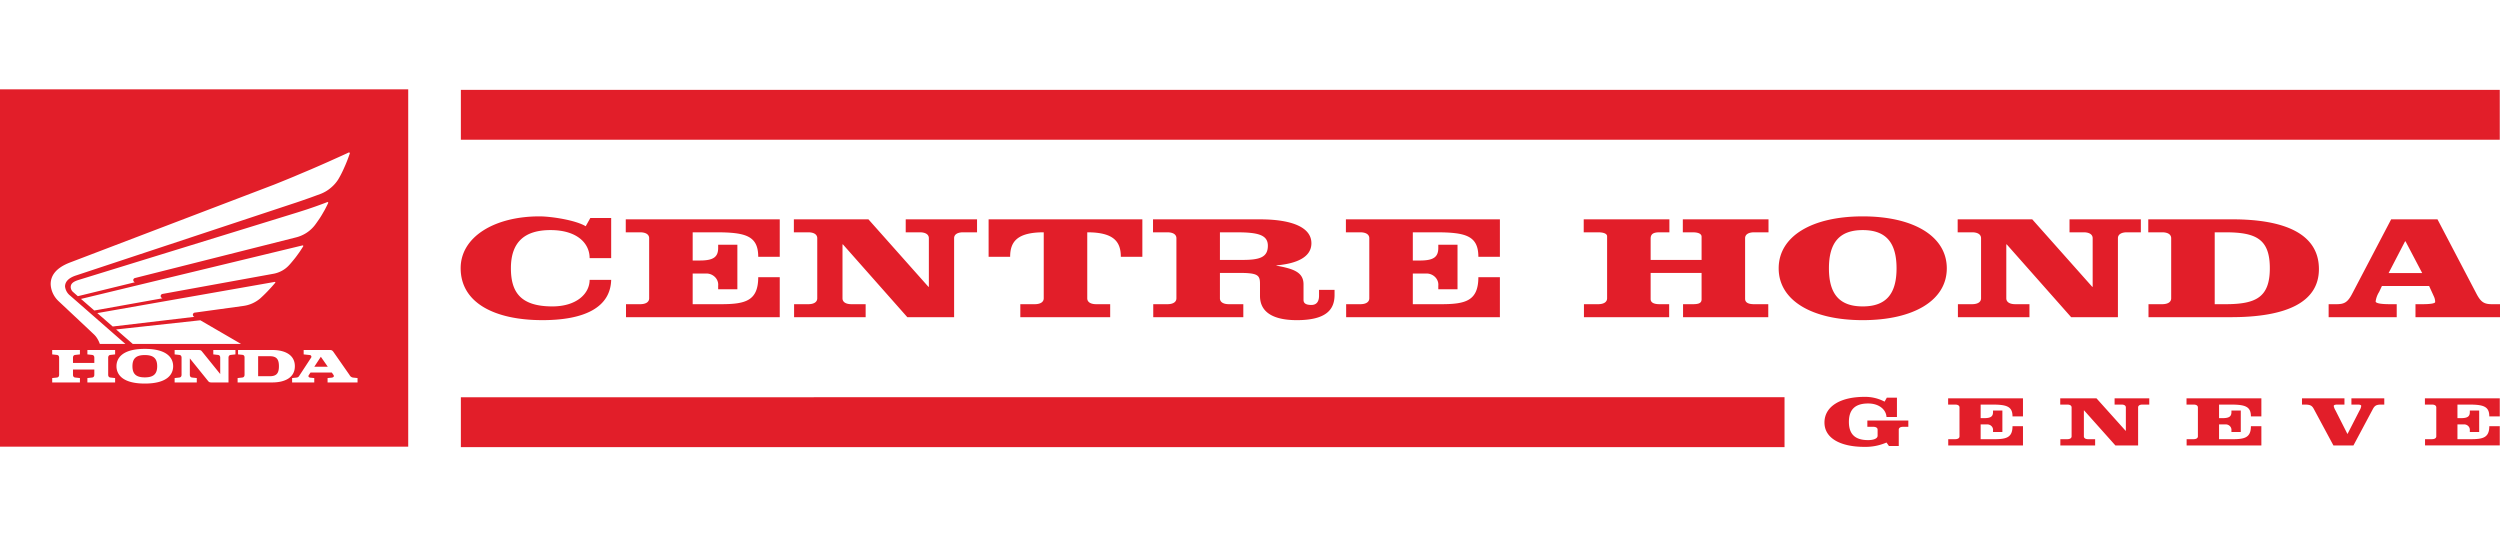 <svg xmlns="http://www.w3.org/2000/svg" xml:space="preserve" fill-rule="evenodd" stroke-linejoin="round" stroke-miterlimit="2" clip-rule="evenodd" viewBox="0 0 671 144"><g fill="#e21e29"><path d="M123.697 24.114h547.241v13.392H123.697V24.114Zm0 82.504 355.271-.001v13.401l-355.271.001v-13.401ZM0 23.982h109.565v95.905H0V23.982Zm73.733 51.682-47.62 8.373 4.14 3.597 21.925-2.594a.615.615 0 0 1-.415-.588.593.593 0 0 1 .558-.55c.24-.029 12.187-1.68 13.003-1.791a8.774 8.774 0 0 0 4.523-2.018 36.927 36.927 0 0 0 1.866-1.804c.44-.462.753-.799 1.018-1.088.286-.31.899-1.005 1.144-1.318a.123.123 0 0 0 .032-.086c0-.075-.066-.137-.146-.137l-.028.003Zm7.45-9.792L21.734 80.231l3.578 3.111 18.292-3.283c-.323-.174-.481-.309-.481-.601 0-.275.209-.514.497-.566l29.764-5.412c1.658-.302 3.155-1.131 4.239-2.345.394-.413 1.093-1.262 1.609-1.912.388-.49.711-.962.971-1.313.26-.35.908-1.346 1.177-1.795a.157.157 0 0 0 .025-.086.168.168 0 0 0-.172-.163.168.168 0 0 0-.05.007Zm-7.865-16.221L18.792 70.453c-3.888 1.494-5.191 3.6-5.191 5.808.067 1.773.87 3.453 2.237 4.68l7.819 7.338c.206.194.801.765 1.387 1.316.461.407.851.888 1.153 1.425.243.41.443.844.596 1.296h6.864L18.846 79.357a3.616 3.616 0 0 1-1.389-2.459c0-1.668 1.602-2.529 2.974-2.974l58.661-19.426c.675-.204 3.991-1.37 4.192-1.443.823-.297 2.054-.753 2.683-.983a9.507 9.507 0 0 0 2.959-1.781 9.41 9.41 0 0 0 1.832-2.099 25.998 25.998 0 0 0 1.489-2.876 40.854 40.854 0 0 0 1.637-4.125.179.179 0 0 0 .013-.068c0-.113-.1-.207-.22-.207a.21.21 0 0 0-.104.024c-.555.28-3.272 1.496-5.472 2.484-1.553.69-3.11 1.371-4.671 2.044-.967.409-3.604 1.517-4.471 1.89-.894.382-4.824 1.976-5.641 2.294Zm-.24 44.288H63.89v1.18l1.097.109c.391.045.649.203.649.711l.001 4.616c0 .28-.062.718-.619.777l-1.242.136v1.182l9.3-.001c3.328 0 6.065-1.258 6.065-4.355 0-3.096-2.736-4.355-6.063-4.355Zm-.677 7.041-3.118.001v-5.374h3.118c1.838 0 2.463.819 2.463 2.687 0 1.869-.625 2.686-2.463 2.686Zm-15.154-5.861 1.242.138c.557.059.618.496.618.776v4.358l-4.913-6.081c-.221-.279-.413-.37-.941-.37H46.87v1.18l1.243.138c.556.059.617.496.617.776v4.522c0 .28-.061.718-.617.777l-1.243.136v1.181h5.945v-1.182l-1.243-.136c-.557-.059-.618-.496-.618-.777v-4.357l4.913 6.081c.223.28.414.371.943.371h4.521v-6.617c0-.28.061-.717.618-.776l1.243-.138v-1.18h-5.945v1.18Zm-33.791 0 1.244.138c.557.059.617.496.617.776v1.38H19.59v-1.38c0-.28.06-.717.618-.776l1.243-.138v-1.18h-7.442v1.18l1.243.138c.557.059.618.496.618.776v4.522c0 .28-.061.718-.618.777l-1.243.136v1.182h7.442v-1.182l-1.243-.136c-.558-.059-.618-.496-.618-.777v-1.38h5.727v1.38c0 .28-.06.718-.617.777l-1.244.136v1.182h7.442v-1.182l-1.243-.136c-.557-.059-.618-.496-.618-.777v-4.522c0-.28.061-.717.618-.776l1.243-.138v-1.18h-7.442v1.18Zm15.413-1.479c-6.044 0-7.604 2.482-7.604 4.654 0 2.173 1.56 4.655 7.604 4.655 6.044 0 7.604-2.482 7.604-4.655 0-2.172-1.561-4.654-7.604-4.654Zm0 7.649c-2.343 0-3.319-.922-3.319-2.995 0-2.072.976-2.995 3.319-2.995 2.344 0 3.318.922 3.318 2.995 0 2.074-.975 2.995-3.318 2.995Zm40.912-44.255L21.21 75.099c-1.354.416-2.233.907-2.233 1.963.023.52.265 1.007.666 1.34l1.25 1.097 15.312-3.74a.656.656 0 0 1-.439-.571.6.6 0 0 1 .455-.563L79.44 63.72a9.33 9.33 0 0 0 2.683-1.136 9.004 9.004 0 0 0 2.123-1.831c.378-.428 1.017-1.364 1.445-1.987.49-.712.917-1.476 1.401-2.314.188-.324.867-1.685.99-1.964.077-.175-.099-.296-.269-.235-1.057.419-2.089.787-3.18 1.177-.268.096-1.786.617-2.178.748-.392.13-1.866.603-2.674.856Zm15.001 44.312a1.227 1.227 0 0 1-.956-.684l-4.284-6.143c-.307-.441-.531-.58-.987-.58h-7.052v1.18l1.681.18a.47.47 0 0 1 .4.452.448.448 0 0 1-.105.283l-3.163 4.83a.88.88 0 0 1-.655.47l-1.258.133v1.182h5.946v-1.181l-1.025-.098c-.437-.043-.671-.33-.455-.664l.476-.725h5.708l.421.6c.37.529-.097.746-.5.787l-1.052.1v1.181h8.043v-1.181l-1.183-.122ZM84.354 98.44l1.758-2.682 1.869 2.682h-3.627Zm-48.716-6.125H64.7l-10.933-6.352-22.603 2.463 4.474 3.889Z"/><path fill-rule="nonzero" d="M158.444 58.507h5.595v10.778h-5.784c0-4.078-3.477-7.53-10.499-7.53-6.899 0-10.628 3.169-10.628 10.227 0 6.259 2.421 10.258 11.126 10.258 6.524 0 10.001-3.447 10.001-7.128h5.784c-.186 7.287-6.962 10.814-18.46 10.814-12.865 0-21.939-4.67-21.939-13.944 0-8.403 9.074-13.907 21.133-13.907 3.106 0 9.695.988 12.429 2.652l1.242-2.22Zm15.79 5.43c0-.989-.873-1.585-2.427-1.585h-3.853v-3.483h41.331v10.064h-5.778c0-5.712-3.481-6.582-11.437-6.582h-6.155v7.57h1.928c3.604 0 4.911-.913 4.911-3.372v-.865h5.155v11.961h-5.155v-.949c.009-.095.015-.19.015-.285 0-1.621-1.398-2.964-3.124-3.003h-3.73v8.237h7.584c6.527 0 10.008-.866 10.008-7.247h5.778v10.733h-41.267v-3.486h3.789c1.555 0 2.427-.592 2.427-1.581V63.937Zm74.95 13.038h.123V63.937c0-.989-.872-1.585-2.424-1.585h-3.789v-3.483h19.144v3.482h-3.733c-1.552 0-2.422.596-2.422 1.585v21.195h-12.557L226.25 65.604h-.124v14.46c0 .989.87 1.581 2.422 1.581h3.791v3.486h-19.205v-3.486h3.795c1.551 0 2.421-.592 2.421-1.581V63.937c0-.989-.87-1.585-2.421-1.585h-3.855v-3.483h20.013l16.097 18.106Zm16.158-8.042V58.869h41.268v10.064h-5.78c0-4.044-1.862-6.582-9.01-6.582v17.713c0 .989.87 1.581 2.422 1.581h3.731v3.486h-24.118v-3.486h3.857c1.554 0 2.427-.592 2.427-1.581V62.351c-7.152 0-9.017 2.538-9.017 6.582h-5.78Zm50.406-4.996c0-.989-.87-1.585-2.428-1.585h-3.852v-3.483h28.652c8.698 0 13.861 2.172 13.861 6.417 0 3.761-3.979 5.465-9.386 5.942v.08c4.659.829 7.27 1.782 7.27 5.031v4.158c0 .759.434 1.351 2.116 1.351 1.613 0 2.049-1.227 2.049-2.459v-1.585h4.165v1.347c0 3.844-2.115 6.775-10.131 6.775-5.904 0-9.881-1.862-9.881-6.497V76.18c0-2.375-.624-2.931-5.656-2.931h-5.099v6.815c0 .989.87 1.58 2.424 1.58h3.855v3.487h-24.176v-3.486h3.789c1.558 0 2.428-.592 2.428-1.581V63.937Zm11.681 5.826h5.968c4.598 0 6.898-.636 6.898-3.804 0-2.932-2.671-3.607-8.391-3.607h-4.475v7.411Zm40.091-5.826c0-.989-.873-1.585-2.425-1.585h-3.855v-3.483h41.333v10.064h-5.781c0-5.712-3.48-6.582-11.434-6.582h-6.157v7.57h1.931c3.605 0 4.907-.913 4.907-3.372v-.865h5.16v11.961h-5.16v-.949c.01-.095.015-.192.015-.288 0-1.62-1.397-2.962-3.124-3h-3.729v8.237h7.586c6.525 0 10.005-.866 10.005-7.247h5.781v10.733h-41.267v-3.486h3.788c1.552 0 2.425-.592 2.425-1.581l.001-16.127Zm89.184 5.825v-6.223c0-.79-.87-1.188-2.422-1.188h-2.613v-3.482h22.998v3.482h-3.855c-1.557 0-2.427.596-2.427 1.585v16.247c0 1.029.87 1.462 2.427 1.462h3.791v3.486h-22.874v-3.486h2.553c1.552 0 2.422-.234 2.422-1.307V73.25h-13.673v7.013c0 .95.867 1.382 2.422 1.382l2.551-.001v3.487h-22.873v-3.486h3.789c1.557 0 2.426-.592 2.426-1.581v-16.64c0-.675-.869-1.073-2.426-1.073h-3.85v-3.482h22.995v3.482h-2.612c-1.555 0-2.422.358-2.422 1.705v5.706h13.673Zm65.816 2.26c0 8.598-8.89 13.904-22.562 13.904-13.671 0-22.561-5.306-22.561-13.904 0-8.597 8.89-13.947 22.561-13.947 13.672 0 22.562 5.349 22.562 13.947Zm-31.635-.001c0 6.931 2.859 10.219 9.073 10.219 6.218 0 9.075-3.288 9.075-10.218 0-6.934-2.857-10.267-9.075-10.267-6.214 0-9.073 3.333-9.073 10.267Zm70.665 4.953h.122V63.936c0-.989-.869-1.585-2.422-1.585h-3.791v-3.483h19.144v3.482h-3.73c-1.552 0-2.423.596-2.423 1.585V85.13h-12.555l-17.279-19.527h-.125v14.46c0 .989.871 1.581 2.426 1.581h3.79v3.486h-19.204v-3.486h3.793c1.549 0 2.419-.592 2.419-1.581V63.936c0-.989-.87-1.585-2.419-1.585h-3.857v-3.483h20.013l16.098 18.106Zm21.195-13.038c0-.989-.871-1.585-2.425-1.585h-3.725v-3.483h22.56c14.104 0 23.242 3.919 23.242 13.347 0 9.04-8.952 12.915-23.618 12.915h-22.123v-3.486h3.664c1.555 0 2.425-.592 2.425-1.581V63.936Zm11.683 17.708h2.86c8.203 0 11.933-1.819 11.933-9.662 0-7.844-3.73-9.631-11.933-9.631h-2.86v19.293Zm-82.234 32.909h-1.388c-.755 0-1.178.292-1.178.768v4.388h-2.629l-.663-.936a14.05 14.05 0 0 1-5.953 1.165c-6.284 0-10.696-2.251-10.696-6.524 0-4.316 4.26-6.894 10.696-6.894a11.115 11.115 0 0 1 5.438 1.281l.602-1.069h2.718v5.191h-2.805c-.092-1.889-1.877-3.629-4.925-3.629-3.509 0-5.166 1.642-5.166 4.943 0 3.302 1.657 4.888 5.166 4.888 1.148 0 2.538-.287 2.538-1.184v-1.619c0-.477-.424-.768-1.179-.768h-1.573v-1.677h10.997v1.676Zm13.734-5.208c0-.477-.423-.76-1.178-.76h-1.872v-1.681h20.09v4.847h-2.81c0-2.75-1.696-3.165-5.561-3.165h-2.991v3.642h.938c1.755 0 2.384-.438 2.384-1.62v-.424h2.51v5.764h-2.51v-.458c.004-.045.008-.089.008-.134 0-.785-.679-1.435-1.515-1.452h-1.815v3.973h3.684c3.174 0 4.868-.42 4.868-3.491h2.811v5.168h-20.063v-1.677h1.844c.755 0 1.178-.287 1.178-.764v-7.768Zm44.588 6.277h.064v-6.277c0-.477-.422-.76-1.181-.76h-1.842v-1.681h9.308v1.682h-1.816c-.755 0-1.18.282-1.18.76v10.208h-6.1l-8.398-9.406h-.059v6.965c0 .477.419.764 1.176.764h1.844v1.677h-9.335v-1.677h1.84c.756 0 1.18-.287 1.18-.764v-7.768c0-.477-.424-.76-1.18-.76h-1.871v-1.681h9.725l7.825 8.718Zm19.4-6.277c0-.477-.423-.76-1.178-.76h-1.877v-1.681h20.091v4.847h-2.808c0-2.75-1.691-3.165-5.557-3.165h-2.992v3.642h.936c1.752 0 2.385-.438 2.385-1.62v-.424h2.511v5.764h-2.511v-.458c.004-.045.006-.089.006-.133 0-.786-.68-1.437-1.517-1.453h-1.811v3.973h3.686c3.172 0 4.864-.42 4.864-3.491h2.808v5.168H586.89v-1.677h1.848c.754 0 1.178-.287 1.178-.764v-7.768Zm39.335-2.441v1.682h-1.936c-.604 0-.938.132-.938.397.088.423.252.829.485 1.201l3.172 6.258h.056l3.206-6.258c.237-.367.392-.776.454-1.201.03-.265-.303-.397-.903-.397h-1.727v-1.682h8.823v1.682h-.725c-1.328 0-1.813.225-2.328 1.179l-5.223 9.789h-5.376l-5.261-9.789c-.513-.954-.997-1.179-2.536-1.179h-.637v-1.682h11.394Zm24.647 2.441c0-.477-.421-.76-1.176-.76h-1.875v-1.681h20.092v4.847h-2.811c0-2.75-1.694-3.165-5.557-3.165h-2.993v3.642h.938c1.755 0 2.384-.438 2.384-1.62v-.424h2.512v5.764H662.9v-.458c.004-.045.006-.09.006-.135 0-.785-.677-1.435-1.513-1.451h-1.815v3.973h3.682c3.174 0 4.868-.42 4.868-3.491h2.81v5.168h-20.06v-1.677h1.844c.755 0 1.176-.287 1.176-.764v-7.768Zm.322-50.477 10.378 19.809c1.244 2.419 2.112 2.967 4.288 2.967H671v3.486h-22.685v-3.486h1.864c1.863 0 3.42-.159 3.42-.592a3.524 3.524 0 0 0-.316-1.426l-1.302-2.855h-12.679l-.745 1.589a6.384 6.384 0 0 0-.933 2.534c0 .636 2.175.75 3.855.75h1.801v3.487h-18.274v-3.487h2.115c2.175 0 3.045-.548 4.287-2.967l10.381-19.809h12.431Zm-13.116 14.416h9.011l-4.472-8.515h-.125l-4.414 8.515Z"/></g></svg>
